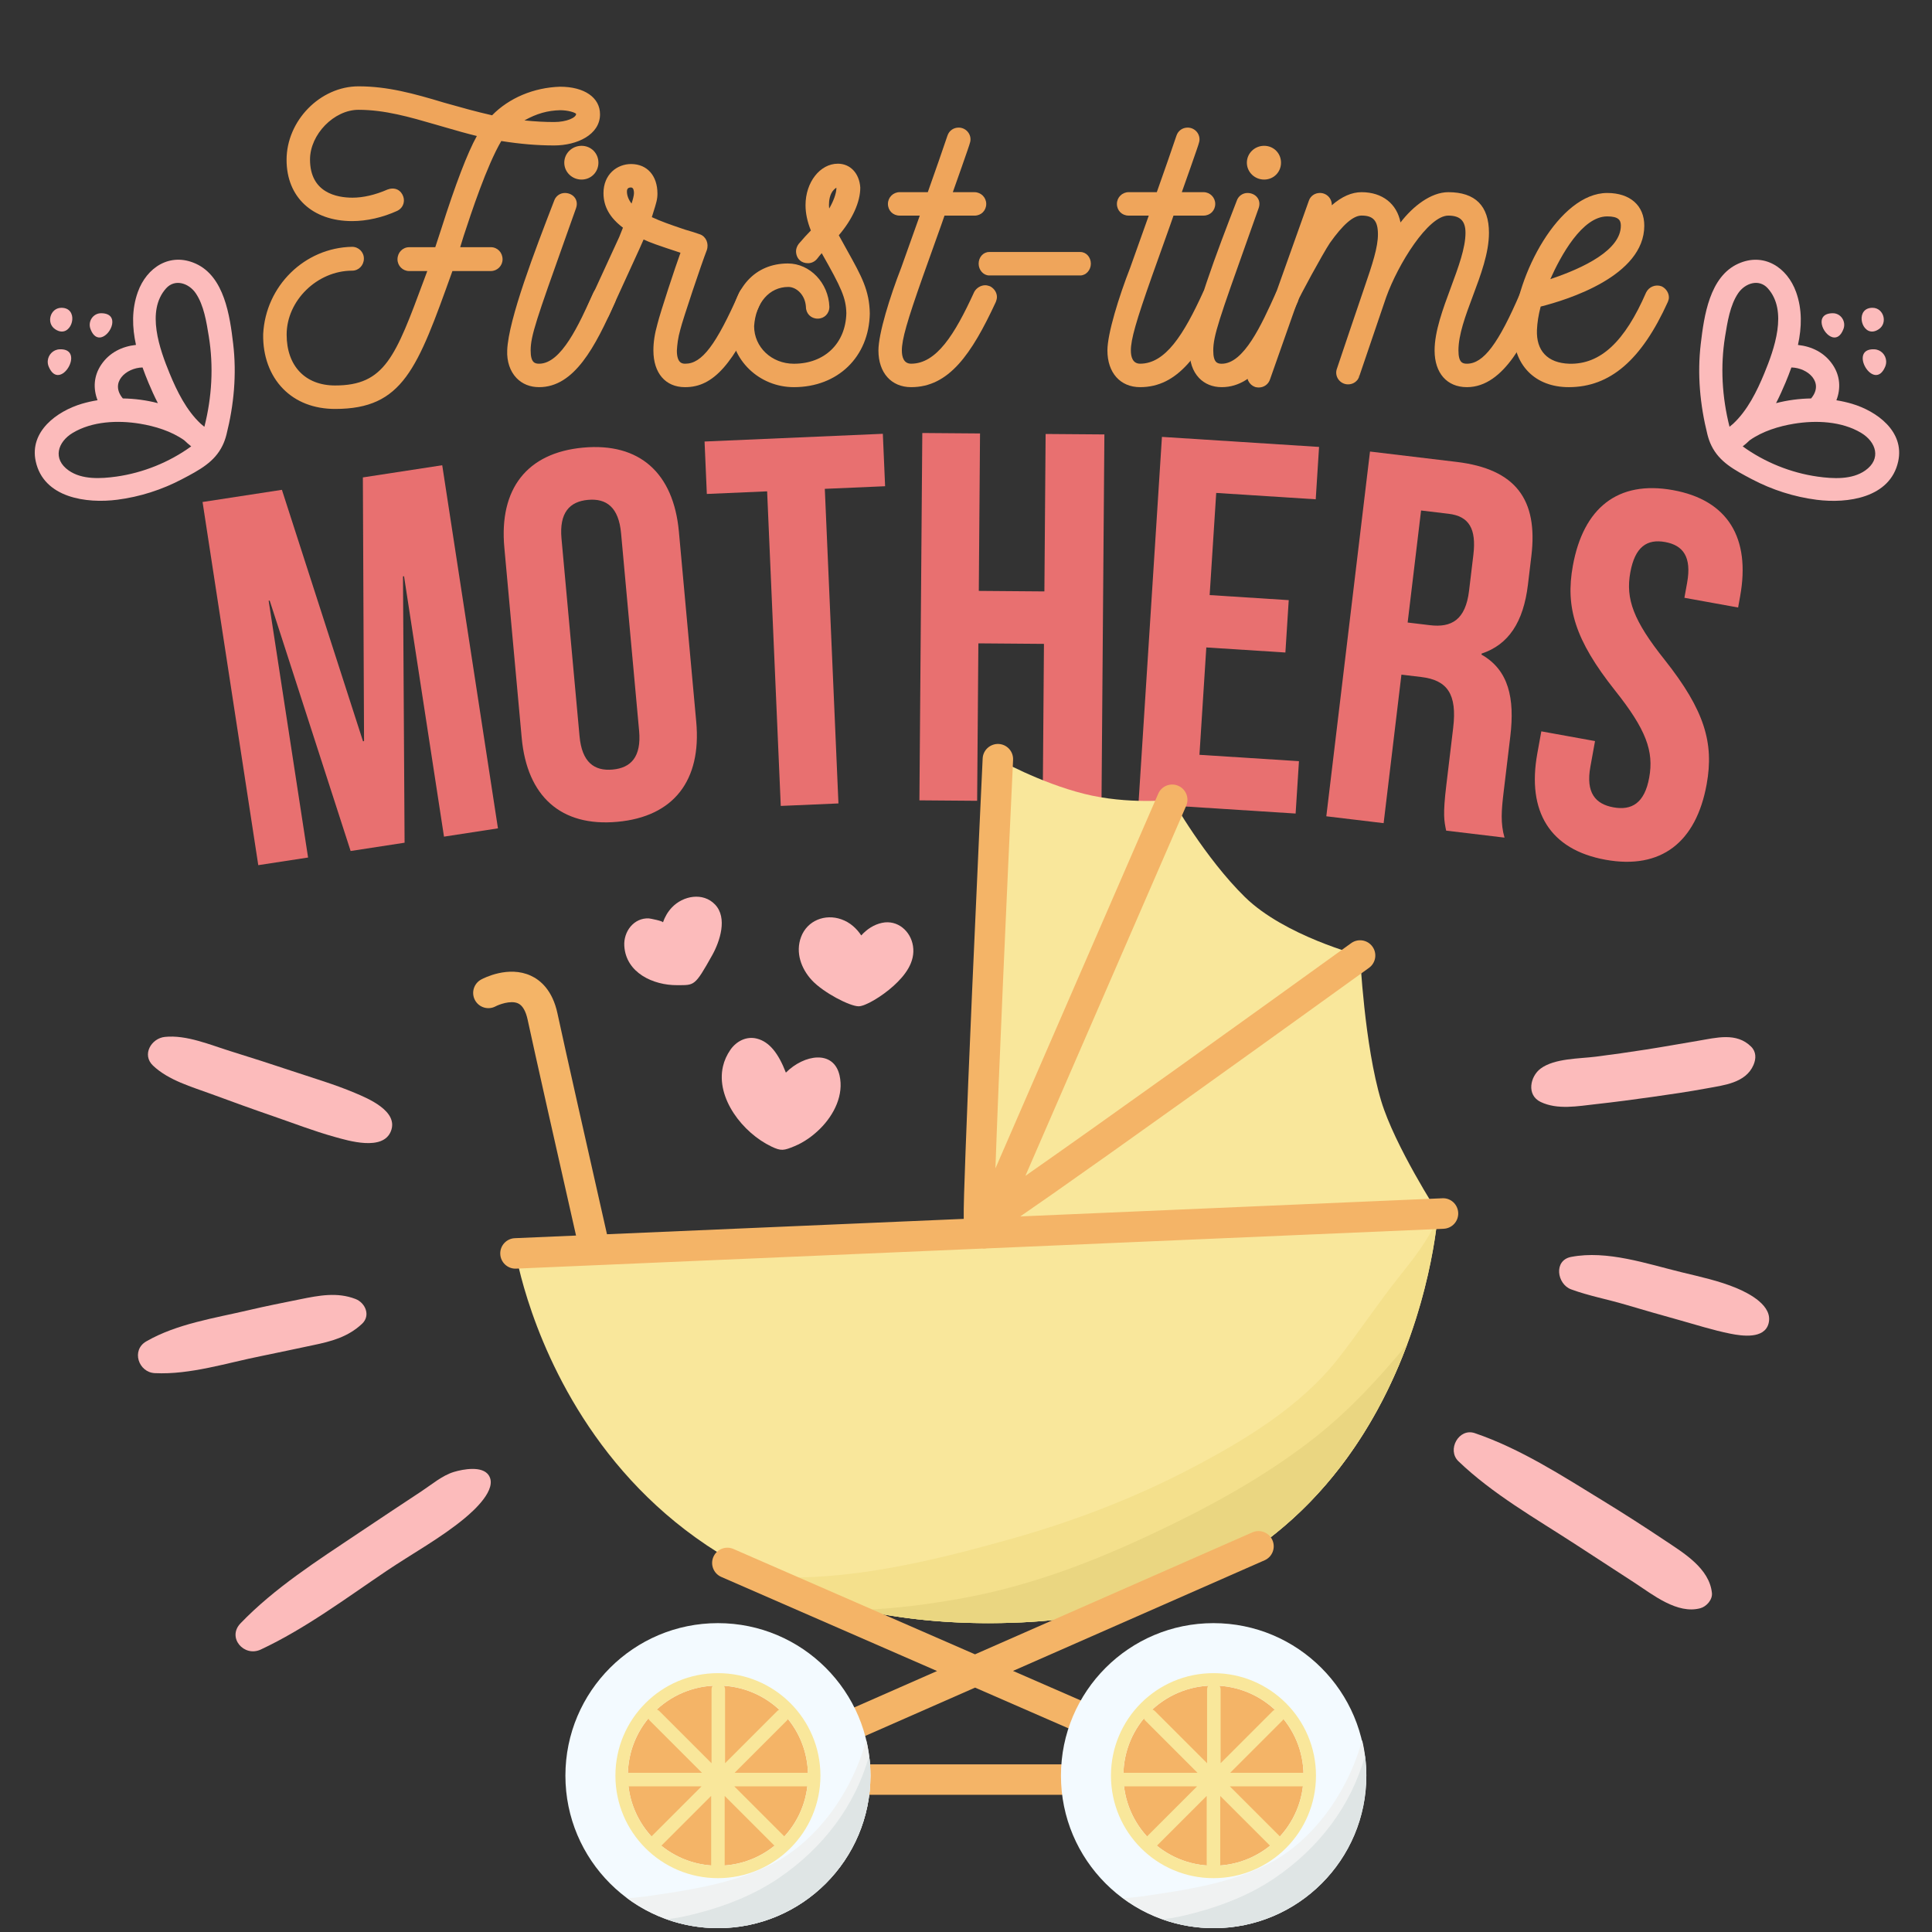 <?xml version="1.0" encoding="utf-8"?>
<!-- Generator: Adobe Illustrator 30.0.0, SVG Export Plug-In . SVG Version: 9.03 Build 0)  -->
<svg version="1.1" id="Layer_1" xmlns="http://www.w3.org/2000/svg" xmlns:xlink="http://www.w3.org/1999/xlink" x="0px" y="0px"
	 viewBox="0 0 850.39 850.39" style="enable-background:new 0 0 850.39 850.39;" xml:space="preserve">
<rect x="0" y="0" width="850.39" height="850.39" fill="#333333" stroke="none"/>
<style type="text/css">
	.st0{fill:#E87070;}
	.st1{fill:#F9E79B;}
	.st2{fill:#F4E08C;}
	.st3{fill:#EAD681;}
	.st4{fill:#F4B467;}
	.st5{fill:#F3FAFF;}
	.st6{fill:#F0F2F2;}
	.st7{fill:#DFE5E5;}
	.st8{fill:#FCBBBB;}
	.st9{fill:#EFA55B;}
</style>
<g id="Design">
	<g>
		<g>
			<path class="st0" d="M159.78,326.28l0.46-0.07l-0.52-116.07l34.93-5.36l24.53,159.83l-23.75,3.65l-17.59-114.62l-0.46,0.07
				l0.7,117.22l-23.75,3.65l-35.62-110.22l-0.46,0.07l17.35,113.02l-21.92,3.36L89.16,220.96l34.93-5.36L159.78,326.28z"/>
		</g>
		<g>
			<path class="st0" d="M221.99,241.01c-2.35-25.76,9.88-41.73,34.72-43.99c24.84-2.27,39.76,11.22,42.11,36.98l7.64,83.74
				c2.35,25.76-9.88,41.73-34.72,43.99c-24.84,2.27-39.76-11.22-42.11-36.98L221.99,241.01z M255.09,324.05
				c1.05,11.5,6.51,15.41,14.56,14.68c8.05-0.73,12.71-5.57,11.66-17.07l-7.94-86.96c-1.05-11.5-6.51-15.41-14.56-14.68
				c-8.05,0.73-12.71,5.57-11.66,17.07L255.09,324.05z"/>
		</g>
		<g>
			<path class="st0" d="M310.12,194.34l78.47-3.4l1,23.08l-26.54,1.15l6,138.47l-25.39,1.1l-6-138.47l-26.54,1.15L310.12,194.34z"/>
		</g>
		<g>
			<path class="st0" d="M430.1,352.48l-25.41-0.2l1.27-161.69l25.41,0.2l-0.54,69.3l28.87,0.23l0.54-69.3l25.87,0.2l-1.27,161.69
				l-25.87-0.2l0.54-69.3l-28.87-0.23L430.1,352.48z"/>
		</g>
		<g>
			<path class="st0" d="M532.44,261.93l34.81,2.23l-1.47,23.05l-34.81-2.23l-3.02,47.26l43.8,2.8l-1.47,23.05l-69.16-4.42
				l10.32-161.37l69.16,4.42l-1.47,23.05l-43.8-2.8L532.44,261.93z"/>
		</g>
		<g>
			<path class="st0" d="M636.54,365.61c-0.88-4.29-1.5-6.93,0.07-20l3.02-25.23c1.79-14.91-2.6-21.02-14.07-22.39l-8.71-1.04
				l-7.83,65.37l-25.23-3.02l19.23-160.55l38.07,4.56c26.15,3.13,35.93,16.63,32.96,41.4l-1.51,12.61
				c-1.98,16.51-8.52,26.43-20.39,30.36l-0.05,0.46c11.98,6.79,14.68,19.21,12.68,35.95l-2.97,24.77
				c-0.93,7.8-1.39,13.56,0.42,19.83L636.54,365.61z M625.5,224.7l-5.91,49.31l9.86,1.18c9.4,1.13,15.63-2.32,17.17-15.16l1.9-15.83
				c1.37-11.47-1.92-16.98-10.87-18.05L625.5,224.7z"/>
		</g>
		<g>
			<path class="st0" d="M736.36,215.73c24.32,4.4,34.19,21.21,29.59,46.67l-0.9,5l-23.64-4.28l1.19-6.59
				c2.06-11.37-1.71-16.51-9.67-17.95c-7.96-1.44-13.28,2.06-15.34,13.42c-2.1,11.59,1.34,21.14,15.12,38.42
				c17.58,22.19,21.79,36.57,18.5,54.75c-4.6,25.46-19.96,37.7-44.51,33.26c-24.55-4.44-34.65-21.29-30.04-46.75l1.77-9.77
				l23.64,4.28l-2.06,11.37c-2.05,11.37,2.21,16.36,10.16,17.8c7.96,1.44,13.7-1.75,15.75-13.11c2.1-11.59-1.34-21.14-15.12-38.42
				c-17.58-22.19-21.79-36.57-18.5-54.75C696.9,223.62,712.04,211.33,736.36,215.73z"/>
		</g>
	</g>
	<g>
		<g>
			<g>
				<g>
					<g>
						<g>
							<g>
								<path class="st1" d="M226.89,550.95l406.03-17.13c0,0-10.61,172.41-183.27,180.29
									C253.71,723.04,226.89,550.95,226.89,550.95z"/>
							</g>
						</g>
					</g>
				</g>
				<g>
					<g>
						<g>
							<g>
								<path class="st2" d="M616.06,561.7c-9.41,11.75-17.66,24.29-26.92,36.15c-16.59,21.25-41.44,36.21-65.04,48.55
									c-25,13.08-51.56,23.21-78.7,30.86c-28.18,7.94-57.96,15.38-87.29,16.86c-7.55,0.38-15.25,0.2-22.91-0.29
									c29.61,14.01,67.07,22.44,114.44,20.28c159.1-7.26,180.6-154.21,183-177.26C628.49,545.87,622.31,553.9,616.06,561.7z"/>
							</g>
						</g>
					</g>
				</g>
				<g>
					<g>
						<g>
							<g>
								<path class="st3" d="M578.6,632.87c-22.2,17.41-47.15,30.92-72.64,42.84c-27,12.62-53.92,22.71-83.38,27.95
									c-13.78,2.45-27.65,4.3-41.63,4.87c-0.67,0.03-1.34,0.05-2.02,0.08c20.71,4.57,44.15,6.71,70.72,5.49
									c105.99-4.84,150.91-71.67,169.8-122.56C607.07,606.55,593.83,620.92,578.6,632.87z"/>
							</g>
						</g>
					</g>
				</g>
				<g>
					<g>
						<g>
							<g>
								<path class="st1" d="M429.91,542.38c-2.52,0.11,9.31-208.23,9.31-208.23s18.46,10.39,38,15.27
									c19.37,4.84,38.74,2.61,38.74,2.61L429.91,542.38z"/>
							</g>
						</g>
					</g>
				</g>
				<g>
					<g>
						<g>
							<g>
								<path class="st1" d="M429.91,542.38l86.05-190.35c0,0,14.45,25.62,32.03,42.84c17.51,17.14,50.66,25.7,50.66,25.7
									L429.91,542.38z"/>
							</g>
						</g>
					</g>
				</g>
				<g>
					<g>
						<g>
							<g>
								<path class="st1" d="M429.91,542.38l168.74-121.81c0,0,1.92,39.57,9.31,64.07c5.96,19.74,24.96,49.17,24.96,49.17
									L429.91,542.38z"/>
							</g>
						</g>
					</g>
				</g>
				<g>
					<g>
						<g>
							<g>
								<path class="st4" d="M634.86,527.43l-185.78,7.99c3.9-2.68,8.71-6.01,14.4-10c13.83-9.69,32.98-23.27,56.91-40.38
									c40.73-29.11,81.78-58.74,82.19-59.03c3-2.17,3.68-6.36,1.51-9.36c-2.17-3-6.36-3.68-9.36-1.51
									c-46.15,33.32-110.46,79.43-143.39,102.42c22.89-52.68,70.14-161.41,70.77-162.86c1.48-3.4-0.08-7.35-3.48-8.82
									c-3.4-1.48-7.35,0.08-8.82,3.48c-2.58,5.93-49.58,114.08-71.66,164.91c1.4-40.43,5.02-121.49,7.77-179.8
									c0.18-3.7-2.68-6.84-6.38-7.01c-3.68-0.14-6.84,2.68-7.01,6.38c-0.02,0.51-2.44,51.76-4.65,102.48
									c-1.3,29.8-2.27,53.6-2.89,70.73c-0.56,15.53-0.88,24.29-0.79,29.45l-157.03,6.76c-7.83-34.61-18.99-84.05-21.79-97.18
									c-2.19-10.28-7.58-14.71-11.72-16.61c-9.86-4.55-20.68,1.03-21.88,1.68c-3.25,1.77-4.46,5.84-2.7,9.09
									c1.77,3.26,5.83,4.46,9.09,2.7c1.16-0.63,6.54-2.82,9.87-1.29c1.97,0.91,3.38,3.34,4.22,7.23
									c2.75,12.88,13.48,60.47,21.29,94.96l-26.94,1.16c-3.7,0.16-6.57,3.29-6.41,6.99c0.16,3.6,3.12,6.42,6.69,6.42
									c0.1,0,0.2,0,0.29-0.01l205.28-8.83c0.18,0.02,0.37,0.06,0.55,0.06c0.42,0,0.84-0.06,1.25-0.13l201.18-8.65
									c3.7-0.16,6.57-3.29,6.41-6.99C641.69,530.14,638.57,527.23,634.86,527.43z"/>
							</g>
						</g>
					</g>
				</g>
				<g>
					<g>
						<g>
							<g>
								<path class="st4" d="M538.77,790H320.49c-3.17,0-5.91-2.22-6.56-5.33c-0.65-3.1,0.96-6.24,3.86-7.52l94.67-41.63
									l-94.98-41.42c-3.39-1.48-4.95-5.43-3.47-8.83c1.48-3.39,5.43-4.95,8.83-3.47l106.32,46.37l122.08-53.68
									c3.39-1.49,7.35,0.05,8.84,3.44c1.49,3.39-0.05,7.35-3.44,8.84l-110.75,48.7l95.56,41.67c2.91,1.27,4.53,4.41,3.88,7.52
									C544.69,787.77,541.95,790,538.77,790z M352.39,776.59h154.23l-77.43-33.77L352.39,776.59z"/>
							</g>
						</g>
					</g>
				</g>
				<g>
					<g>
						<g>
							<g>
								<path class="st5" d="M383.13,781.57c0,37.08-30.06,67.13-67.13,67.13c-37.08,0-67.13-30.06-67.13-67.13
									c0-37.08,30.06-67.13,67.13-67.13C353.07,714.44,383.13,744.5,383.13,781.57z"/>
							</g>
						</g>
					</g>
				</g>
				<g>
					<g>
						<g>
							<g>
								<path class="st6" d="M339.9,820.44c-15.04,7.69-32.65,10.91-49.25,13.35c-4.06,0.6-9.33,1.48-14.64,1.7
									c11.17,8.3,25.01,13.21,39.99,13.21c37.08,0,67.13-30.06,67.13-67.13c0-5.4-0.66-10.65-1.86-15.68
									C375.08,788.78,359.65,810.34,339.9,820.44z"/>
							</g>
						</g>
					</g>
				</g>
				<g>
					<g>
						<g>
							<g>
								<circle class="st4" cx="316" cy="781.57" r="39.65"/>
							</g>
						</g>
					</g>
				</g>
				<g>
					<g>
						<g>
							<g>
								<path class="st5" d="M601.25,781.57c0,37.08-30.06,67.13-67.13,67.13c-37.08,0-67.13-30.06-67.13-67.13
									c0-37.08,30.06-67.13,67.13-67.13C571.19,714.44,601.25,744.5,601.25,781.57z"/>
							</g>
						</g>
					</g>
				</g>
				<g>
					<g>
						<g>
							<g>
								<circle class="st4" cx="534.12" cy="781.57" r="39.65"/>
							</g>
						</g>
					</g>
				</g>
				<g>
					<g>
						<g>
							<g>
								<path class="st1" d="M316,736.45c-24.92,0-45.12,20.2-45.12,45.12s20.2,45.12,45.12,45.12s45.12-20.2,45.12-45.12
									S340.92,736.45,316,736.45z M355.62,780.31h-32.26l22.95-22.95c0.22-0.22,0.38-0.46,0.52-0.72
									C352.1,763.15,355.34,771.35,355.62,780.31z M313.02,821.1c-8.28-0.62-15.84-3.77-21.93-8.68l21.93-21.93V821.1z
									 M290.23,753.15c-0.33-0.33-0.72-0.56-1.13-0.7c6.54-6.04,15.12-9.91,24.59-10.46c-0.32,0.47-0.5,1.04-0.5,1.65v32.46
									L290.23,753.15z M318.66,742.01c9.38,0.62,17.87,4.5,24.34,10.52c-0.33,0.14-0.63,0.34-0.9,0.61l-22.95,22.95v-32.46
									C319.14,743.04,318.96,742.48,318.66,742.01z M340.91,812.42c-6.08,4.92-13.65,8.07-21.93,8.68v-30.61L340.91,812.42z
									 M285.37,756.39c0.15,0.35,0.36,0.69,0.65,0.97l22.95,22.95h-32.59C276.66,771.24,279.98,762.93,285.37,756.39z
									 M276.63,786.27h32.17l-22.06,22.06C281.28,802.37,277.63,794.73,276.63,786.27z M345.25,808.33l-22.06-22.06h32.17
									C354.37,794.73,350.71,802.37,345.25,808.33z"/>
							</g>
						</g>
					</g>
				</g>
				<g>
					<g>
						<g>
							<g>
								<path class="st1" d="M534.12,736.45c-24.92,0-45.12,20.2-45.12,45.12s20.2,45.12,45.12,45.12
									c24.92,0,45.12-20.2,45.12-45.12S559.04,736.45,534.12,736.45z M573.74,780.31h-32.26l22.95-22.95
									c0.22-0.22,0.38-0.46,0.52-0.72C570.22,763.15,573.46,771.35,573.74,780.31z M531.14,821.1
									c-8.28-0.62-15.84-3.77-21.93-8.69l21.93-21.93V821.1z M508.35,753.15c-0.33-0.33-0.72-0.56-1.13-0.7
									c6.54-6.04,15.12-9.91,24.59-10.46c-0.32,0.47-0.5,1.04-0.5,1.65v32.46L508.35,753.15z M536.78,742.01
									c9.38,0.62,17.87,4.5,24.34,10.52c-0.33,0.14-0.63,0.34-0.9,0.61l-22.95,22.95v-32.46
									C537.26,743.04,537.08,742.48,536.78,742.01z M559.03,812.42c-6.08,4.92-13.65,8.07-21.93,8.69v-30.61L559.03,812.42z
									 M503.49,756.39c0.14,0.35,0.36,0.69,0.65,0.97l22.95,22.95H494.5C494.78,771.24,498.1,762.93,503.49,756.39z
									 M494.75,786.27h32.17l-22.06,22.06C499.4,802.37,495.75,794.73,494.75,786.27z M563.38,808.33l-22.06-22.06h32.17
									C572.49,794.73,568.84,802.37,563.38,808.33z"/>
							</g>
						</g>
					</g>
				</g>
				<g>
					<g>
						<g>
							<g>
								<path class="st7" d="M342.91,826.58c-10.64,7.26-22.94,12.16-35.37,15.41c-4.19,1.1-9.21,2.35-14.22,2.76
									c7.08,2.55,14.72,3.94,22.68,3.94c37.08,0,67.13-30.06,67.13-67.13c0-2.99-0.2-5.92-0.59-8.81
									C376.5,794.78,362.26,813.38,342.91,826.58z"/>
							</g>
						</g>
					</g>
				</g>
				<g>
					<g>
						<g>
							<g>
								<path class="st6" d="M558.18,820.44c-15.04,7.69-32.65,10.91-49.25,13.35c-4.07,0.6-9.33,1.48-14.64,1.7
									c11.17,8.3,25.01,13.21,39.99,13.21c37.08,0,67.13-30.06,67.13-67.13c0-5.4-0.66-10.65-1.86-15.68
									C593.36,788.78,577.93,810.34,558.18,820.44z"/>
							</g>
						</g>
					</g>
				</g>
				<g>
					<g>
						<g>
							<g>
								<path class="st7" d="M561.19,826.58c-10.64,7.26-22.94,12.16-35.37,15.41c-4.19,1.1-9.21,2.35-14.22,2.76
									c7.08,2.55,14.72,3.94,22.68,3.94c37.08,0,67.13-30.06,67.13-67.13c0-2.99-0.2-5.92-0.59-8.81
									C594.78,794.78,580.55,813.38,561.19,826.58z"/>
							</g>
						</g>
					</g>
				</g>
				<g>
					<g>
						<g>
							<g>
								<path class="st8" d="M318.23,469.34c0.58-2.49,1.65-4.94,3.28-7.29c2.57-3.69,6.99-6.09,11.66-4.89
									c5.43,1.4,9.4,6.32,12.74,14.96c8.04-8.03,21.03-10.15,23.63,1.25c1.93,8.46-2.29,17.22-8.61,23.49
									c-3.14,3.11-6.96,5.88-11.16,7.62c-4.75,1.97-5.9,2.25-10.23,0.18C326.98,498.67,314.97,483.33,318.23,469.34z"/>
							</g>
						</g>
					</g>
				</g>
				<g>
					<g>
						<g>
							<g>
								<path class="st8" d="M401.86,416.37c-1.03-6.56-6.79-11.59-13.58-10.18c-3.61,0.75-6.73,2.82-9.19,5.55
									c-2.11-3.15-4.92-5.73-8.75-7.09c-7.15-2.54-15,0.49-17.74,7.75c-2.56,6.79,0.01,13.96,4.76,19.07
									c5.03,5.41,16.66,11.46,20.58,11.46c2.87,0,10.08-4.2,15.41-9.03C398.31,429.39,402.98,423.49,401.86,416.37z"/>
							</g>
						</g>
					</g>
				</g>
				<g>
					<g>
						<g>
							<g>
								<path class="st8" d="M314.74,398.14c-5.32-5.57-14.14-3.88-19.04,1.33c-1.84,1.96-3.08,4.18-3.9,6.54
									c0.2-0.58-5.64-1.74-6.22-1.77c-6.57-0.31-11.16,5.76-10.79,12.07c0.7,11.94,12.81,17.41,23.31,17.32
									c7.56-0.06,7.6,0.74,15.39-13.2C316.86,414.39,320.34,404.01,314.74,398.14z"/>
							</g>
						</g>
					</g>
				</g>
			</g>
			<g>
				<g>
					<g>
						<g>
							<g>
								<g>
									<path class="st8" d="M678.14,485.04c7.41,3.56,16.37,1.84,24.32,0.96c8.27-0.91,16.53-2.01,24.77-3.17
										c7.98-1.12,15.96-2.29,23.88-3.75c7.5-1.39,17.28-2.33,20.71-10.32c1.19-2.76,1.24-5.8-1.04-8.06
										c-6.45-6.43-15.37-3.91-23.37-2.58c-7.61,1.27-15.2,2.65-22.83,3.84c-7.36,1.15-14.74,2.2-22.13,3.14
										c-7.39,0.94-18.17,0.7-24.32,5.24C673.5,473.78,671.8,482,678.14,485.04L678.14,485.04z"/>
								</g>
							</g>
						</g>
					</g>
				</g>
				<g>
					<g>
						<g>
							<g>
								<g>
									<path class="st8" d="M691.53,567.52c7.71,2.84,16.07,4.4,23.97,6.74c7.7,2.29,15.43,4.5,23.17,6.65
										c7.64,2.12,15.3,4.61,23.08,6.15c5.13,1.02,14.82,2.36,16.68-4.44c2.14-7.81-8.46-13.29-14.07-15.64
										c-7.72-3.23-16.07-5-24.18-6.98c-15.28-3.72-32.81-9.81-48.65-6.75C683.72,554.75,685.32,565.23,691.53,567.52
										L691.53,567.52z"/>
								</g>
							</g>
						</g>
					</g>
				</g>
				<g>
					<g>
						<g>
							<g>
								<g>
									<path class="st8" d="M641.95,643.19c15.14,14.51,33.84,25.08,51.33,36.45c8.78,5.7,17.57,11.39,26.33,17.12
										c7.95,5.2,18.65,13.84,28.78,11.13c2.71-0.72,5.45-3.75,5.13-6.74c-1.13-10.84-12.4-17.56-20.7-23.11
										c-8.98-6-18.05-11.83-27.26-17.47c-18.04-11.04-36.27-22.89-56.41-29.76C642.07,628.41,636.77,638.22,641.95,643.19
										L641.95,643.19z"/>
								</g>
							</g>
						</g>
					</g>
				</g>
				<g>
					<g>
						<g>
							<g>
								<g>
									<path class="st8" d="M67.34,469.03c6.86,6.52,17.03,9.33,25.74,12.54c8.97,3.3,17.94,6.57,26.97,9.67
										c8.99,3.09,17.96,6.58,27.12,9.14c6.32,1.77,21.41,6.34,24.89-2.48c3.48-8.83-10.17-14.46-16-16.91
										c-8.88-3.74-18.24-6.47-27.37-9.53c-9.05-3.03-18.11-5.94-27.22-8.77c-8.95-2.77-19.39-7.28-28.89-6.29
										C66.6,457.01,62.3,464.24,67.34,469.03L67.34,469.03z"/>
								</g>
							</g>
						</g>
					</g>
				</g>
				<g>
					<g>
						<g>
							<g>
								<g>
									<path class="st8" d="M68.14,604.4c15.54,0.77,31.78-4.52,46.96-7.54c7.57-1.51,15.11-3.2,22.67-4.76
										c8.11-1.67,15.41-3.62,21.59-9.42c3.88-3.65,1.45-9.24-2.88-10.92c-8.05-3.11-16.07-1.55-24.28,0.11
										c-7.56,1.53-15.15,3.02-22.66,4.79c-14.99,3.52-31.72,6-45.17,13.77C57.69,594.28,60.91,604.05,68.14,604.4L68.14,604.4z"
										/>
								</g>
							</g>
						</g>
					</g>
				</g>
				<g>
					<g>
						<g>
							<g>
								<g>
									<path class="st8" d="M114.78,726.06c19.56-9.16,37.39-22.49,55.26-34.54c11.33-7.64,23.97-14.52,34.47-23.24
										c4.06-3.37,14.61-12.78,10.62-18.9c-2.81-4.31-11.29-2.71-15.32-1.5c-5.15,1.55-9.84,5.59-14.28,8.51
										c-9.23,6.09-18.44,12.19-27.63,18.35c-17.93,12.01-37.02,24.17-52.03,39.78C99.83,720.79,107.4,729.51,114.78,726.06z"/>
								</g>
							</g>
						</g>
					</g>
				</g>
			</g>
			<g>
				<g>
					<path class="st8" d="M97.94,196.13c0.71-1.45,1.29-3.05,1.74-4.83c3.29-13.12,4.55-26.6,2.94-40.07
						c-1.44-12.13-3.84-29.47-16.46-35.18c-11.27-5.09-21.59,1.58-25.5,12.51c-2.74,7.64-2.5,15.55-0.81,23.25
						c-6.04,0.66-11.64,3.3-15.3,8.72c-3.37,4.98-3.57,10.57-1.62,15.63c-2.34,0.38-4.62,0.89-6.8,1.53
						c-11.08,3.28-23.25,12.21-20.41,25.34c3.49,16.14,22.34,18.68,35.92,16.93c9.95-1.28,19.64-4.39,28.51-9.06
						C87.9,206.84,94.43,203.34,97.94,196.13z M73.12,126.91c3.92-4.34,10.03-2.25,13.02,2.14c3.61,5.28,4.75,12.79,5.76,18.97
						c2.17,13.3,1.36,26.84-1.94,39.84c-0.53-0.47-1.08-0.92-1.63-1.36c-6.3-5.9-10.42-14.26-13.65-22.09
						C70.34,153.85,64.16,136.85,73.12,126.91z M62.74,161.74c0.81,2.27,1.68,4.5,2.59,6.68c1.25,3,2.62,6.05,4.16,9.03
						c-5.03-1.31-10.26-1.99-15.42-2.07C48.21,168.39,55.43,161.91,62.74,161.74z M51.18,209.78c-6.75,0.94-15.07,1.43-20.94-2.69
						c-7.23-5.08-4.85-12.57,1.75-16.54c8.61-5.17,19.92-5.64,29.6-4.05c6.58,1.08,13.81,3.26,19.49,7.28
						c0.98,0.95,2.01,1.85,3.08,2.69C74.51,203.48,62.91,208.14,51.18,209.78z"/>
				</g>
			</g>
			<g>
				<g>
					<g>
						<g>
							<g>
								<path class="st8" d="M21.02,158.86c-0.06,0.84,0.07,1.71,0.44,2.57c4.88,11.58,16.56-8.21,4.79-7.68
									C23.35,153.87,21.21,156.18,21.02,158.86z"/>
							</g>
						</g>
					</g>
				</g>
			</g>
			<g>
				<g>
					<g>
						<g>
							<g>
								<path class="st8" d="M27.04,145.93c5.38,0.25,7.34-10.45,0-10.45c-4.92,0-6.85,6.71-2.75,9.44
									C25.28,145.58,26.2,145.89,27.04,145.93z"/>
							</g>
						</g>
					</g>
				</g>
			</g>
			<g>
				<g>
					<g>
						<g>
							<g>
								<path class="st8" d="M44.6,148.45c4.43-1.12,8.28-10.58-0.1-10.58c-3.52,0-5.93,3.6-4.68,6.94
									C41.02,148.03,42.86,148.89,44.6,148.45z"/>
							</g>
						</g>
					</g>
				</g>
			</g>
			<g>
				<g>
					<path class="st8" d="M771.09,210.92c8.87,4.67,18.56,7.78,28.51,9.06c13.59,1.75,32.44-0.8,35.92-16.93
						c2.84-13.13-9.34-22.06-20.41-25.34c-2.18-0.64-4.46-1.15-6.8-1.53c1.95-5.06,1.74-10.65-1.62-15.63
						c-3.67-5.43-9.26-8.07-15.3-8.72c1.68-7.7,1.92-15.61-0.81-23.25c-3.91-10.93-14.23-17.61-25.5-12.51
						c-12.62,5.7-15.02,23.05-16.46,35.18c-1.6,13.47-0.35,26.95,2.94,40.07c0.45,1.78,1.03,3.38,1.74,4.83
						C756.81,203.34,763.34,206.84,771.09,210.92z M776.55,164.4c-3.23,7.83-7.35,16.19-13.65,22.09c-0.56,0.44-1.1,0.89-1.63,1.36
						c-3.29-13-4.1-26.54-1.94-39.84c1.01-6.17,2.15-13.68,5.76-18.97c2.99-4.39,9.11-6.48,13.02-2.14
						C787.08,136.85,780.9,153.85,776.55,164.4z M797.17,175.38c-5.16,0.08-10.39,0.76-15.42,2.07c1.53-2.99,2.9-6.03,4.16-9.03
						c0.91-2.18,1.79-4.41,2.59-6.68C795.81,161.91,803.03,168.39,797.17,175.38z M767.07,196.48c1.08-0.84,2.1-1.75,3.08-2.69
						c5.68-4.02,12.91-6.2,19.49-7.28c9.68-1.59,20.99-1.13,29.6,4.05c6.6,3.97,8.98,11.46,1.75,16.54
						c-5.86,4.12-14.18,3.64-20.94,2.69C788.33,208.14,776.73,203.48,767.07,196.48z"/>
				</g>
			</g>
			<g>
				<g>
					<g>
						<g>
							<g>
								<path class="st8" d="M830.21,158.86c0.06,0.84-0.07,1.71-0.44,2.57c-4.88,11.58-16.56-8.21-4.79-7.68
									C827.89,153.87,830.03,156.18,830.21,158.86z"/>
							</g>
						</g>
					</g>
				</g>
			</g>
			<g>
				<g>
					<g>
						<g>
							<g>
								<path class="st8" d="M824.2,145.93c-5.38,0.25-7.34-10.45,0-10.45c4.92,0,6.85,6.71,2.75,9.44
									C825.96,145.58,825.04,145.89,824.2,145.93z"/>
							</g>
						</g>
					</g>
				</g>
			</g>
			<g>
				<g>
					<g>
						<g>
							<g>
								<path class="st8" d="M806.64,148.45c-4.43-1.12-8.28-10.58,0.1-10.58c3.52,0,5.93,3.6,4.68,6.94
									C810.21,148.03,808.38,148.89,806.64,148.45z"/>
							</g>
						</g>
					</g>
				</g>
			</g>
		</g>
	</g>
	<g>
		<g>
			<path class="st9" d="M243.94,62.54c-8.72,0-16.57-0.87-24.06-2.09c-6.45,10.46-13.25,30.86-17.26,43.07l-2.09,6.8h15.52
				c2.09,0,3.66,1.74,3.66,3.84c0,1.92-1.57,3.66-3.66,3.66h-17.96c-15.52,43.25-21.45,60.68-50.57,60.68
				c-19.53,0-30.52-13.95-30.17-31.39c1.05-21.1,18.14-36.62,37.67-36.97c2.09,0,3.66,1.74,3.66,3.66c0,2.09-1.57,3.84-3.66,3.84
				c-15.52,0-30.34,13.43-30.34,29.64c0,13.78,8.02,23.89,22.84,23.89c24.24,0,28.6-15.52,42.72-53.36h-10.11
				c-2.09,0-3.66-1.74-3.66-3.66c0-2.09,1.57-3.84,3.66-3.84h12.56l2.96-9.07c3.66-11.51,10.81-33.13,16.57-42.37
				c-6.8-1.57-13.08-3.49-19.18-5.23c-12.03-3.49-23.19-6.8-35.22-6.8c-11.68,0-22.84,11.51-22.84,23.37
				c0,12.56,8.37,18.31,20.23,18.31c5.06,0,10.64-1.4,15.87-3.66c0.52-0.17,1.05-0.35,1.74-0.35c2.44,0,3.49,2.27,3.49,3.66
				s-0.7,2.62-2.09,3.31c-6.1,2.79-12.9,4.36-19.18,4.36c-16.91,0-27.38-10.29-27.38-25.46c0-16.91,14.82-30.86,30.17-30.86
				c12.9,0,24.59,3.31,37.32,7.15c6.8,1.92,14.12,4.01,21.97,5.75c7.5-8.02,18.31-12.38,29.47-12.73c8.89,0,16.04,3.66,16.04,10.64
				C262.59,58.18,253.35,62.54,243.94,62.54z M246.55,47.02c-8.02,0.17-14.12,2.96-20.23,6.98c5.58,0.7,11.33,1.22,17.61,1.22
				c5.41,0,11.16-1.92,11.16-5.06C255.1,48.07,250.04,47.02,246.55,47.02z"/>
			<path class="st9" d="M147.51,180c-9.3,0-17.23-3.07-22.91-8.87c-5.84-5.95-8.95-14.5-8.76-24.05
				c1.05-21.2,18.24-38.06,39.14-38.44c2.87,0,5.19,2.32,5.19,5.16c0,2.99-2.27,5.34-5.16,5.34c-15.36,0-28.84,13.15-28.84,28.14
				c0,13.81,8.18,22.39,21.34,22.39c21.87,0,26.56-12.63,39.08-46.38c0.48-1.3,0.97-2.62,1.48-3.98h-7.95
				c-2.85,0-5.16-2.32-5.16-5.16c0-2.99,2.27-5.34,5.16-5.34h11.47l2.63-8.03c6.29-19.78,11.56-33.53,15.67-40.92
				c-4.76-1.16-9.26-2.46-13.63-3.73c-1.22-0.35-2.44-0.71-3.64-1.05l-0.79-0.23c-11.55-3.35-22.47-6.52-34.03-6.52
				c-10.77,0-21.34,10.83-21.34,21.87c0,14.63,11.73,16.81,18.73,16.81c4.65,0,9.93-1.22,15.27-3.54l0.12-0.05
				c0.57-0.19,1.28-0.43,2.22-0.43c3.4,0,4.99,3.08,4.99,5.16c0,2.03-1.06,3.73-2.92,4.65c-6.39,2.92-13.42,4.52-19.85,4.52
				c-17.54,0-28.88-10.58-28.88-26.96c0-17.24,14.8-32.36,31.67-32.36c12.8,0,24.19,3.13,37.75,7.21l1,0.28
				c6.37,1.8,12.94,3.65,20.04,5.26c7.48-7.64,18.33-12.22,29.92-12.58c0,0,0,0,0,0c10.7,0,17.59,4.76,17.59,12.14
				c0,9-10.14,13.71-20.16,13.71c-7.44,0-14.87-0.62-23.3-1.95c-6.42,10.92-13.27,31.75-16.6,41.9l-1.49,4.83h13.49
				c2.89,0,5.16,2.34,5.16,5.34c0,2.85-2.32,5.16-5.16,5.16h-16.91l-0.16,0.44C183.69,162.37,177.36,180,147.51,180z M155,111.65
				c-19.3,0.34-35.2,15.96-36.17,35.54c-0.17,8.7,2.63,16.47,7.9,21.85c5.11,5.21,12.29,7.97,20.77,7.97
				c27.74,0,33.43-15.86,48.64-58.26l0.87-2.43h19.02c1.29,0,2.16-1.12,2.16-2.16c0-1.31-0.95-2.34-2.16-2.34h-17.55l2.69-8.74
				c3.47-10.56,10.67-32.47,17.42-43.42l0.53-0.85l0.99,0.16c8.69,1.41,16.26,2.07,23.82,2.07c8.32,0,17.16-3.75,17.16-10.71
				c0-6.74-7.83-9.14-14.54-9.14c-11.06,0.35-21.42,4.81-28.37,12.25l-0.58,0.63l-0.84-0.19c-7.5-1.67-14.37-3.61-21.03-5.49
				l-1.03-0.29c-13.35-4.02-24.52-7.09-36.91-7.09c-15,0-28.67,14-28.67,29.36c0,14.55,10.16,23.96,25.88,23.96
				c6.01,0,12.6-1.5,18.56-4.22c0.79-0.4,1.22-1.06,1.22-1.95c0-0.43-0.35-2.16-1.99-2.16c-0.43,0-0.77,0.1-1.21,0.25
				c-5.69,2.46-11.37,3.76-16.4,3.76c-13.81,0-21.73-7.22-21.73-19.81c0-12.78,11.83-24.87,24.34-24.87
				c11.98,0,23.1,3.22,34.86,6.63l0.78,0.23c1.2,0.34,2.42,0.7,3.65,1.05c4.94,1.43,10.04,2.91,15.45,4.16l2.05,0.47l-1.11,1.78
				c-4.12,6.61-9.64,20.76-16.41,42.04l-3.31,10.11h-13.64c-1.21,0-2.16,1.03-2.16,2.34c0,1.04,0.87,2.16,2.16,2.16h12.27
				l-0.76,2.02c-0.77,2.07-1.51,4.07-2.23,6c-12.32,33.19-17.94,48.34-41.9,48.34c-14.79,0-24.34-9.97-24.34-25.39
				c0-16.59,14.88-31.14,31.84-31.14c1.21,0,2.16-1.03,2.16-2.34C157.17,112.76,156.3,111.65,155,111.65z M243.94,56.72
				c-5.49,0-10.98-0.38-17.8-1.23l-4.04-0.5l3.4-2.24c5.26-3.46,11.88-7.02,21.02-7.22l0.03,0c3.47,0,10.04,0.97,10.04,4.64
				C256.6,54.46,250.23,56.72,243.94,56.72z M230.83,53c4.78,0.49,8.94,0.71,13.1,0.71c5.44,0,9.66-1.91,9.66-3.56
				c-0.32-0.6-3.49-1.64-7.03-1.64C241.04,48.64,236.26,49.98,230.83,53z"/>
		</g>
		<g>
			<path class="st9" d="M269.74,130.72c0,0.52-0.17,1.05-0.35,1.57c-8.37,18.83-17.44,36.62-32.09,36.62
				c-8.37,0-12.9-6.63-12.56-14.65c0.52-13.6,12.9-45.51,20.58-65.39c0.52-1.57,1.92-2.44,3.31-2.44c2.27,0,4.53,1.74,3.49,4.71
				c-16.92,47.6-20.05,55.63-20.05,63.12c0,5.06,1.57,7.32,5.23,7.32c10.81,0,18.83-17.96,25.28-32.26c0.7-1.4,2.09-2.27,3.49-2.27
				c0.52,0,0.87,0.17,1.4,0.35C268.87,127.93,269.74,129.33,269.74,130.72z M249.86,71.61c0-3.31,2.79-5.93,6.1-5.93
				c3.31,0,5.93,2.62,5.93,5.93c0,3.31-2.62,5.93-5.93,5.93C252.65,77.54,249.86,74.92,249.86,71.61z"/>
			<path class="st9" d="M237.31,170.41c-4,0-7.45-1.39-9.97-4.02c-2.85-2.98-4.3-7.31-4.09-12.19
				c0.53-13.67,12.47-44.61,20.37-65.08l0.3-0.78c0.67-2.01,2.57-3.4,4.71-3.4c1.82,0,3.48,0.8,4.43,2.15
				c0.9,1.27,1.07,2.89,0.48,4.56l-4.5,12.65c-12.8,35.97-15.47,43.45-15.47,49.97c0,5.37,1.84,5.82,3.73,5.82
				c9.76,0,17.53-17.22,23.77-31.05l0.15-0.32c0.97-1.94,2.86-3.15,4.85-3.15c0.67,0,1.16,0.17,1.59,0.33l0.28,0.1
				c1.99,0.75,3.29,2.64,3.29,4.74c0,0.77-0.23,1.44-0.42,2.04l-0.05,0.14C261.98,152.67,252.81,170.41,237.31,170.41z
				 M248.64,87.93c-0.65,0-1.54,0.37-1.89,1.42l-0.33,0.85c-7.36,19.06-19.67,50.95-20.17,64.12c-0.18,4.07,0.98,7.62,3.26,10
				c1.94,2.02,4.64,3.09,7.8,3.09c13.68,0,22.33-16.86,30.69-35.66c0.13-0.39,0.25-0.76,0.25-1.03c0-0.83-0.54-1.63-1.29-1.91
				l-0.29-0.1c-0.32-0.11-0.43-0.15-0.58-0.15c-0.85,0-1.72,0.58-2.15,1.44l-0.12,0.27c-6.6,14.62-14.81,32.82-26.51,32.82
				c-6.73,0-6.73-6.64-6.73-8.82c0-7.04,2.39-13.75,15.64-50.98l4.5-12.65c0.26-0.75,0.23-1.36-0.1-1.83
				C250.24,88.28,249.47,87.93,248.64,87.93z M255.97,79.04c-4.19,0-7.6-3.33-7.6-7.43s3.41-7.43,7.6-7.43
				c4.17,0,7.43,3.26,7.43,7.43S260.13,79.04,255.97,79.04z M255.97,67.18c-2.54,0-4.6,1.99-4.6,4.43s2.06,4.43,4.6,4.43
				c2.48,0,4.43-1.95,4.43-4.43S258.45,67.18,255.97,67.18z"/>
		</g>
		<g>
			<path class="st9" d="M333.91,130.72c0,0.52-0.17,1.05-0.35,1.57c-11.33,25.98-20.05,36.62-31.91,36.62h-0.17
				c-8.2,0-12.38-6.1-12.38-14.65c0-3.49,0.52-6.98,1.74-11.33c1.4-5.58,9.07-28.77,10.64-32.61c-13.25-4.36-15.17-5.06-19.01-6.98
				c-0.7,2.09-1.92,4.53-15.87,35.05c-0.7,1.4-1.92,2.09-3.14,2.09c-0.7,0-1.22-0.17-1.74-0.35c-1.22-0.7-2.09-1.92-2.09-3.31
				c0-0.52,0.17-1.05,0.35-1.57l13.95-30.34l2.09-5.23c-5.23-3.66-8.89-8.2-8.89-14.65c0-7.15,5.06-11.33,10.64-11.33
				c6.28,0,10.11,4.53,10.11,11.51c0,2.79-0.7,4.36-2.79,11.16c4.88,2.44,10.81,4.36,15.87,6.1c2.44,0.7,4.71,1.4,6.63,2.09
				c1.92,0.7,2.79,2.96,2.09,5.06c-2.27,5.75-10.64,30.69-11.68,35.05c-1.05,3.66-1.4,6.63-1.57,9.59c0,4.36,1.4,7.32,5.23,7.32
				c8.54,0,15.17-9.77,25.11-32.26c0.7-1.4,1.92-2.27,3.31-2.27c0.52,0,1.05,0.17,1.57,0.35
				C333.04,128.11,333.91,129.33,333.91,130.72z M277.76,81.02c-2.27,0-3.31,1.4-3.31,3.31c0,2.79,1.57,5.93,4.19,8.02
				c0.87-2.44,1.92-5.58,1.92-7.32C280.55,82.07,279.16,81.02,277.76,81.02z"/>
			<path class="st9" d="M301.65,170.41h-0.17c-8.56,0-13.88-6.19-13.88-16.15c0-3.67,0.55-7.29,1.8-11.74
				c1.3-5.22,7.8-24.9,10.12-31.27c-10.34-3.41-13.24-4.43-16.23-5.84c-0.73,1.76-2.27,5.1-6.35,14.01
				c-2.18,4.75-5.08,11.08-8.97,19.6c-0.94,1.88-2.61,2.97-4.5,2.97c-0.94,0-1.65-0.24-2.22-0.43l-0.27-0.12
				c-1.76-1-2.85-2.77-2.85-4.62c0-0.77,0.23-1.45,0.43-2.04l0.06-0.15l13.95-30.34l1.63-4.08c-5.76-4.33-8.57-9.3-8.57-15.18
				c0-8.43,6.11-12.83,12.14-12.83c7.06,0,11.61,5.11,11.61,13.01c0,2.5-0.5,4.07-1.82,8.28c-0.2,0.63-0.42,1.32-0.65,2.09
				c3.95,1.85,8.54,3.42,12.64,4.82l1.91,0.65c2.74,0.78,4.88,1.46,6.65,2.1c2.66,0.97,3.98,4.02,3,6.94
				c-2.22,5.65-10.61,30.61-11.65,34.93c-1.09,3.82-1.38,6.73-1.53,9.33c0,5.74,2.62,5.74,3.73,5.74c7.29,0,13.51-8.21,23.74-31.37
				c1-2,2.74-3.16,4.69-3.16c0.77,0,1.44,0.23,2.04,0.42l0.2,0.08c1.94,0.97,3.1,2.71,3.1,4.65c0,0.77-0.23,1.44-0.42,2.04
				l-0.05,0.13C323.01,160.24,313.99,170.41,301.65,170.41z M281.6,101.23l1.55,0.77c3.74,1.87,5.5,2.52,18.81,6.89l1.53,0.5
				l-0.61,1.49c-1.5,3.67-9.14,26.69-10.57,32.4c-1.18,4.21-1.7,7.58-1.7,10.97c0,3.95,1.06,13.15,10.88,13.15h0.17
				c10.89,0,19.16-9.67,30.51-35.66c0.13-0.4,0.25-0.77,0.25-1.03c0-0.77-0.49-1.47-1.35-1.93c-0.38-0.13-0.73-0.24-0.99-0.24
				c-0.8,0-1.51,0.52-1.97,1.44c-9.47,21.44-16.5,33.09-26.45,33.09c-2.51,0-6.73-1.15-6.73-8.82c0.16-2.72,0.47-5.96,1.63-10
				c1.07-4.46,9.45-29.39,11.73-35.19c0.42-1.27-0.11-2.7-1.21-3.1c-1.68-0.61-3.82-1.29-6.53-2.06l-1.98-0.68
				c-4.58-1.57-9.78-3.34-14.15-5.53l-1.14-0.57l0.37-1.21c0.39-1.28,0.74-2.38,1.04-3.33c1.26-4,1.68-5.35,1.68-7.38
				c0-6.27-3.22-10.01-8.61-10.01c-4.54,0-9.14,3.38-9.14,9.83c0,5.21,2.62,9.48,8.25,13.42l0.97,0.68l-2.53,6.34l-13.95,30.34
				c-0.13,0.39-0.25,0.75-0.25,1.02c0,0.73,0.46,1.47,1.22,1.94c0.38,0.13,0.71,0.22,1.12,0.22c0.74,0,1.4-0.46,1.8-1.26
				c3.87-8.48,6.78-14.81,8.95-19.56c5.51-12.02,6.36-13.87,6.83-15.3L281.6,101.23z M279.34,94.84l-1.64-1.31
				c-2.93-2.34-4.75-5.87-4.75-9.19c0-2.92,1.89-4.81,4.81-4.81c1.98,0,4.29,1.44,4.29,5.51c0,1.95-1.01,5.05-2.01,7.83
				L279.34,94.84z M277.76,82.52c-1.27,0-1.81,0.54-1.81,1.81c0,1.76,0.77,3.68,2.04,5.27c0.52-1.59,1.06-3.51,1.06-4.57
				C279.05,84.1,278.89,82.52,277.76,82.52z"/>
		</g>
		<g>
			<path class="st9" d="M349.43,168.91c-14.47,0-26.33-11.33-26.33-25.46c1.05-15.69,9.77-25.98,23.72-25.98
				c9.07,0,16.39,8.02,16.74,17.61c0,2.09-1.57,3.66-3.66,3.66c-2.09,0-3.66-1.57-3.66-3.66c-0.35-5.93-4.71-10.29-9.24-10.29
				c-9.59,0-15.87,8.02-16.57,18.66c0,10.64,8.89,18.14,19.01,18.14c14.12,0,24.24-9.24,24.59-23.72
				c-0.17-7.67-2.79-12.73-12.03-28.95c-1.22,1.22-2.44,2.62-3.49,4.01c-0.7,0.87-1.74,1.4-2.79,1.4c-0.87,0-1.92-0.17-2.62-0.87
				c-0.87-0.7-1.22-1.92-1.22-2.96c0-0.7,0.35-1.57,0.87-2.27c2.09-2.44,3.84-4.36,5.93-6.45c-1.57-3.66-2.62-7.5-2.62-11.51
				c0-9.07,5.58-16.74,12.73-16.74c5.06,0,8.02,4.01,8.37,9.07c0,6.98-4.36,14.65-9.77,20.75c9.07,16.74,13.78,22.84,13.95,34.7
				C381,156.88,367.05,168.91,349.43,168.91z M369.66,82.59c0-2.44-1.92-1.92-3.66-0.17c-2.09,2.09-2.62,5.23-2.62,7.67
				c0,1.92,0.35,3.66,0.87,5.58C367.05,91.84,369.66,86.43,369.66,82.59z"/>
			<path class="st9" d="M349.43,170.41c-15.35,0-27.83-12.09-27.83-26.96c1.13-16.99,10.79-27.48,25.22-27.48
				c9.67,0,17.86,8.55,18.24,19.06c0,3-2.22,5.22-5.16,5.22s-5.16-2.22-5.16-5.16c-0.32-5.4-4.27-8.79-7.74-8.79
				c-8.34,0-14.39,6.94-15.07,17.26c0,9.23,7.69,16.54,17.51,16.54c13.49,0,22.77-8.94,23.09-22.25
				c-0.15-6.74-2.23-11.25-10.84-26.41c-0.71,0.79-1.38,1.6-1.98,2.41c-1.01,1.26-2.49,2-3.99,2c-1.51,0-2.76-0.43-3.62-1.25
				c-1.08-0.9-1.72-2.42-1.72-4.08c0-1,0.44-2.19,1.17-3.17c2.04-2.39,3.64-4.14,5.36-5.9c-1.58-3.94-2.35-7.6-2.35-11.16
				c0-10.06,6.38-18.24,14.23-18.24c5.47,0,9.44,4.21,9.87,10.46l0,0.1c0,6.3-3.43,13.89-9.45,20.95c1.33,2.45,2.57,4.67,3.71,6.71
				c6.3,11.31,9.77,17.53,9.93,27.77C382.49,157.11,368.75,170.41,349.43,170.41z M346.82,118.97c-12.89,0-21.19,9.19-22.22,24.58
				c0,13.11,11.14,23.86,24.83,23.86c17.59,0,30.09-12.09,30.41-29.39c-0.14-9.43-3.28-15.07-9.55-26.3
				c-1.28-2.3-2.69-4.83-4.22-7.66l-0.5-0.92l0.7-0.79c5.95-6.72,9.37-13.89,9.39-19.7c-0.27-3.69-2.21-7.62-6.87-7.62
				c-6.19,0-11.23,6.84-11.23,15.24c0,3.43,0.82,7,2.49,10.92l0.4,0.93l-0.72,0.72c-1.95,1.95-3.65,3.79-5.85,6.37
				c-0.31,0.42-0.51,0.99-0.51,1.29c0,0.77,0.26,1.47,0.66,1.79l0.12,0.11c0.28,0.28,0.83,0.43,1.55,0.43
				c0.59,0,1.21-0.32,1.62-0.83c1.04-1.39,2.29-2.83,3.6-4.13l1.39-1.39l0.97,1.71c9.14,16.04,12.04,21.51,12.23,29.66
				c-0.36,15.13-10.85,25.25-26.09,25.25c-11.5,0-20.51-8.62-20.51-19.64c0.79-12.1,8.05-20.16,18.07-20.16
				c5.54,0,10.36,5.25,10.74,11.7c0,1.36,0.89,2.25,2.16,2.25s2.16-0.89,2.16-2.16C361.73,126.22,354.9,118.97,346.82,118.97z
				 M363.63,99.08l-0.82-3.02c-0.46-1.68-0.92-3.7-0.92-5.97c0-2.59,0.53-6.21,3.06-8.73c1.66-1.66,3.3-2.28,4.6-1.74
				c0.6,0.25,1.62,0.97,1.62,2.97c0,4.53-3.07,10.35-5.69,13.96L363.63,99.08z M368.16,82.61c-0.28,0.16-0.66,0.43-1.1,0.87
				c-1.89,1.89-2.18,4.96-2.18,6.61c0,0.56,0.03,1.12,0.1,1.7C366.75,88.74,368.16,85.25,368.16,82.61z"/>
		</g>
		<g>
			<path class="st9" d="M437.32,130.72c0,0.52-0.17,1.05-0.35,1.57c-10.11,21.8-19.88,36.62-35.92,36.62
				c-8.37,0-12.9-6.28-12.9-14.65c0-6.45,4.36-21.62,9.94-35.92l8.89-24.94h-10.99c-2.09,0-3.66-1.57-3.66-3.66
				c0-1.92,1.57-3.66,3.66-3.66h13.43c0.35-0.7,8.89-25.29,9.07-25.98c0.52-1.57,1.92-2.44,3.49-2.44c2.62,0,4.36,2.62,3.49,4.88
				c0.52-1.05-6.98,20.23-8.2,23.54h11.68c2.09,0,3.66,1.74,3.66,3.66c0,2.09-1.57,3.66-3.66,3.66h-14.3
				c-1.05,3.31-4.01,11.33-9.77,27.55c-7.15,20.23-9.42,28.25-9.42,33.31c0,4.71,2.09,7.32,5.58,7.32
				c12.56,0,20.93-14.47,29.12-32.43c0.7-1.22,2.09-2.09,3.49-2.09c0.52,0,1.05,0.17,1.57,0.35
				C436.45,128.11,437.32,129.33,437.32,130.72z"/>
			<path class="st9" d="M401.05,170.41c-8.75,0-14.4-6.34-14.4-16.15c0-7.42,5.04-23.66,10.04-36.47l8.16-22.89h-8.86
				c-2.94,0-5.16-2.22-5.16-5.16c0-2.85,2.32-5.16,5.16-5.16h12.39c1.57-4.34,8.29-23.62,8.65-24.87c0.73-2.19,2.65-3.55,4.94-3.55
				c1.72,0,3.33,0.85,4.3,2.27c0.93,1.36,1.16,3.05,0.62,4.56c-0.06,0.3-0.16,0.6-0.26,0.89c-0.19,0.57-0.46,1.39-0.8,2.37
				c-0.67,1.96-1.59,4.61-2.56,7.36c-1.41,4.03-2.94,8.36-3.88,10.98h9.55c2.85,0,5.16,2.32,5.16,5.16c0,2.94-2.22,5.16-5.16,5.16
				h-13.21c-0.74,2.21-2.01,5.77-3.94,11.14c-1.45,4.03-3.26,9.1-5.5,15.41c-7.06,19.98-9.33,27.95-9.33,32.8
				c0,2.66,0.71,5.82,4.08,5.82c11.08,0,19.11-12.62,27.76-31.56l0.06-0.12c0.97-1.7,2.9-2.85,4.79-2.85c0.77,0,1.45,0.23,2.04,0.43
				l0.27,0.12c1.76,1,2.85,2.77,2.85,4.62c0,0.77-0.23,1.45-0.43,2.04l-0.06,0.16C427.59,156.07,417.61,170.41,401.05,170.41z
				 M395.99,87.58c-1.29,0-2.16,1.12-2.16,2.16c0,1.27,0.89,2.16,2.16,2.16h13.11l-9.61,26.94c-5.81,14.88-9.85,29.43-9.85,35.42
				c0,6.36,3,13.15,11.4,13.15c14.95,0,24.3-13.65,34.53-35.67c0.12-0.37,0.25-0.75,0.25-1.01c0-0.73-0.46-1.47-1.22-1.94
				c-0.36-0.12-0.69-0.22-0.94-0.22c-0.81,0-1.7,0.54-2.15,1.29c-7.68,16.83-16.37,33.24-30.45,33.24c-4.37,0-7.08-3.38-7.08-8.82
				c0-5.3,2.22-13.2,9.5-33.81c2.24-6.32,4.06-11.39,5.51-15.42c2.25-6.29,3.61-10.08,4.24-12.08l0.33-1.05h15.4
				c1.27,0,2.16-0.89,2.16-2.16c0-1.04-0.87-2.16-2.16-2.16h-13.83l0.74-2.02c1.36-3.69,7.88-22.23,8.16-23.36l1.18,0.3l-1.14-0.5
				c0.23-0.6,0.14-1.31-0.26-1.88c-0.42-0.61-1.09-0.96-1.83-0.96c-1,0-1.77,0.53-2.06,1.42l0,0c-0.6,1.8-8.62,25.12-9.15,26.18
				l-0.41,0.83H395.99z"/>
		</g>
		<g>
			<path class="st9" d="M478.65,116.07c0,1.92-1.4,3.66-3.14,3.66H435.4c-1.74,0-3.14-1.74-3.14-3.66c0-2.09,1.4-3.66,3.14-3.66
				h40.11C477.25,112.41,478.65,113.98,478.65,116.07z"/>
			<path class="st9" d="M475.51,121.24H435.4c-2.51,0-4.64-2.36-4.64-5.16c0-2.89,2.04-5.16,4.64-5.16h40.11
				c2.6,0,4.64,2.27,4.64,5.16C480.15,118.87,478.02,121.24,475.51,121.24z M435.4,113.91c-0.92,0-1.64,0.95-1.64,2.16
				c0,1.13,0.78,2.16,1.64,2.16h40.11c0.86,0,1.64-1.03,1.64-2.16c0-1.21-0.72-2.16-1.64-2.16H435.4z"/>
		</g>
		<g>
			<path class="st9" d="M538.11,130.72c0,0.52-0.17,1.05-0.35,1.57c-10.11,21.8-19.88,36.62-35.92,36.62
				c-8.37,0-12.9-6.28-12.9-14.65c0-6.45,4.36-21.62,9.94-35.92l8.89-24.94h-10.99c-2.09,0-3.66-1.57-3.66-3.66
				c0-1.92,1.57-3.66,3.66-3.66h13.43c0.35-0.7,8.89-25.29,9.07-25.98c0.52-1.57,1.92-2.44,3.49-2.44c2.62,0,4.36,2.62,3.49,4.88
				c0.52-1.05-6.97,20.23-8.2,23.54h11.68c2.09,0,3.66,1.74,3.66,3.66c0,2.09-1.57,3.66-3.66,3.66h-14.3
				c-1.05,3.31-4.01,11.33-9.77,27.55c-7.15,20.23-9.42,28.25-9.42,33.31c0,4.71,2.09,7.32,5.58,7.32
				c12.55,0,20.92-14.47,29.12-32.43c0.7-1.22,2.09-2.09,3.49-2.09c0.52,0,1.05,0.17,1.57,0.35
				C537.24,128.11,538.11,129.33,538.11,130.72z"/>
			<path class="st9" d="M501.84,170.41c-8.75,0-14.4-6.34-14.4-16.15c0-7.42,5.04-23.66,10.04-36.47l8.16-22.89h-8.86
				c-2.94,0-5.16-2.22-5.16-5.16c0-2.85,2.32-5.16,5.16-5.16h12.4c1.57-4.34,8.29-23.62,8.65-24.87c0.73-2.19,2.66-3.55,4.94-3.55
				c1.72,0,3.33,0.85,4.3,2.26c0.93,1.36,1.16,3.06,0.62,4.56c-0.06,0.3-0.16,0.6-0.26,0.89c-0.19,0.57-0.46,1.39-0.8,2.37
				c-0.67,1.96-1.59,4.61-2.56,7.36c-1.41,4.03-2.94,8.36-3.88,10.98h9.55c2.85,0,5.16,2.32,5.16,5.16c0,2.94-2.22,5.16-5.16,5.16
				h-13.21c-0.74,2.21-2.02,5.78-3.94,11.16c-1.44,4.03-3.26,9.1-5.5,15.4c-7.06,19.98-9.33,27.95-9.33,32.8
				c0,2.66,0.71,5.82,4.08,5.82c11.08,0,19.11-12.62,27.76-31.56l0.06-0.12c0.97-1.7,2.9-2.85,4.79-2.85c0.77,0,1.44,0.23,2.04,0.43
				l0.27,0.12c1.76,1,2.85,2.77,2.85,4.62c0,0.76-0.22,1.44-0.42,2.03l-0.07,0.17C528.38,156.07,518.4,170.41,501.84,170.41z
				 M496.78,87.58c-1.29,0-2.16,1.12-2.16,2.16c0,1.27,0.89,2.16,2.16,2.16h13.11l-9.61,26.94c-5.81,14.88-9.85,29.43-9.85,35.42
				c0,6.36,3,13.15,11.4,13.15c14.95,0,24.3-13.65,34.53-35.67c0.13-0.4,0.25-0.76,0.25-1.02c0-0.73-0.46-1.47-1.22-1.94
				c-0.36-0.12-0.7-0.22-0.94-0.22c-0.81,0-1.7,0.54-2.15,1.29c-7.68,16.83-16.37,33.24-30.45,33.24c-4.37,0-7.08-3.38-7.08-8.82
				c0-5.31,2.22-13.2,9.5-33.81c2.24-6.31,4.05-11.38,5.5-15.41c2.26-6.3,3.62-10.1,4.25-12.1l0.33-1.05h15.4
				c1.27,0,2.16-0.89,2.16-2.16c0-1.04-0.87-2.16-2.16-2.16h-13.83l0.74-2.02c1.36-3.69,7.88-22.23,8.16-23.36l1.18,0.3l-1.14-0.5
				c0.23-0.6,0.14-1.31-0.26-1.88c-0.42-0.61-1.09-0.96-1.83-0.96c-1,0-1.77,0.53-2.06,1.42l0,0c-0.6,1.8-8.62,25.12-9.14,26.18
				l-0.41,0.83H496.78z"/>
		</g>
		<g>
			<path class="st9" d="M570.2,130.72c0,0.52-0.17,1.05-0.35,1.57c-8.37,18.83-17.44,36.62-32.08,36.62
				c-8.37,0-12.9-6.63-12.56-14.65c0.52-13.6,12.9-45.51,20.58-65.39c0.52-1.57,1.92-2.44,3.31-2.44c2.27,0,4.53,1.74,3.49,4.71
				c-16.91,47.6-20.05,55.63-20.05,63.12c0,5.06,1.57,7.32,5.23,7.32c10.81,0,18.83-17.96,25.28-32.26c0.7-1.4,2.09-2.27,3.49-2.27
				c0.52,0,0.87,0.17,1.4,0.35C569.32,127.93,570.2,129.33,570.2,130.72z M550.32,71.61c0-3.31,2.79-5.93,6.1-5.93
				c3.31,0,5.93,2.62,5.93,5.93c0,3.31-2.62,5.93-5.93,5.93C553.11,77.54,550.32,74.92,550.32,71.61z"/>
			<path class="st9" d="M537.76,170.41c-4,0-7.45-1.39-9.97-4.02c-2.85-2.98-4.3-7.31-4.09-12.19
				c0.53-13.66,12.47-44.59,20.37-65.06l0.31-0.8c0.67-2.01,2.57-3.4,4.71-3.4c1.82,0,3.48,0.8,4.43,2.15
				c0.9,1.27,1.07,2.89,0.47,4.56l-4.5,12.66c-12.8,35.96-15.46,43.45-15.46,49.97c0,5.37,1.84,5.82,3.73,5.82
				c9.76,0,17.53-17.22,23.77-31.05l0.15-0.33c0.97-1.93,2.86-3.15,4.85-3.15c0.67,0,1.16,0.17,1.59,0.33l0.28,0.1
				c1.99,0.75,3.29,2.64,3.29,4.74c0,0.77-0.23,1.45-0.43,2.04l-0.05,0.13C562.43,152.67,553.26,170.41,537.76,170.41z M549.1,87.93
				c-0.65,0-1.54,0.37-1.89,1.42l-0.33,0.87c-7.35,19.05-19.66,50.94-20.17,64.11c-0.18,4.07,0.98,7.62,3.26,10
				c1.94,2.02,4.63,3.09,7.8,3.09c13.68,0,22.33-16.86,30.68-35.66c0.13-0.38,0.25-0.76,0.25-1.03c0-0.82-0.54-1.63-1.29-1.91
				l-0.29-0.1c-0.32-0.11-0.43-0.15-0.58-0.15c-0.85,0-1.72,0.58-2.15,1.44l-0.12,0.27c-6.6,14.62-14.81,32.82-26.5,32.82
				c-6.73,0-6.73-6.64-6.73-8.82c0-7.04,2.39-13.75,15.64-50.97l4.5-12.65c0.26-0.75,0.23-1.36-0.1-1.83
				C550.7,88.28,549.92,87.93,549.1,87.93z M556.42,79.04c-4.19,0-7.6-3.33-7.6-7.43s3.41-7.43,7.6-7.43c4.17,0,7.43,3.26,7.43,7.43
				S560.59,79.04,556.42,79.04z M556.42,67.18c-2.54,0-4.6,1.99-4.6,4.43s2.07,4.43,4.6,4.43c2.48,0,4.43-1.95,4.43-4.43
				S558.9,67.18,556.42,67.18z"/>
		</g>
		<g>
			<path class="st9" d="M677.26,132.81c-6.45,14.65-16.04,36.1-31.56,36.1c-8.54,0-12.73-6.1-12.73-14.65
				c0-15.87,13.6-37.49,13.6-51.79c0-5.06-2.09-9.07-9.07-9.07c-10.11,0-23.72,22.84-28.77,36.97
				c-0.35,1.05-12.03,35.22-11.86,34.88c-0.52,1.57-1.92,2.44-3.49,2.44c-2.62,0-4.36-2.62-3.49-4.88
				c0.17-0.52,11.68-34.7,11.86-35.05c3.66-10.64,6.28-18.48,6.28-24.59c0-6.45-2.44-9.77-8.72-9.77c-4.88,0-10.11,5.58-15.17,12.73
				c-3.14,4.71-13.6,23.89-14.65,26.68l-11.86,33.65c-0.7,2.09-2.79,2.96-4.71,2.44c-1.92-0.7-2.96-2.79-2.27-4.71
				c8.89-25.11,17.96-50.22,26.85-75.33c0.52-1.57,1.92-2.44,3.49-2.44c2.62,0,4.36,2.62,3.49,4.88c-0.7,1.57-1.22,2.96-1.74,4.71
				c5.06-5.93,10.64-9.94,16.57-9.94c10.46,0,16.04,6.8,16.04,16.04c5.06-8.02,13.95-16.04,22.15-16.04
				c12.55,0,16.39,7.15,16.39,16.39c0,16.74-13.43,36.79-13.43,51.79c0,5.06,1.57,7.32,5.23,7.32c8.54,0,15.52-10.29,24.94-32.26
				c0.52-1.4,2.09-2.27,3.49-2.27c1.74,0,3.66,1.74,3.66,3.66C677.79,131.25,677.61,131.59,677.26,132.81z"/>
			<path class="st9" d="M554.04,170.56c-0.49,0-1-0.07-1.5-0.2l-0.12-0.04c-1.3-0.47-2.35-1.41-2.95-2.65
				c-0.61-1.26-0.69-2.67-0.21-3.98c4.44-12.54,8.93-25.1,13.42-37.66c4.49-12.55,8.98-25.11,13.42-37.66
				c0.69-2.08,2.62-3.44,4.9-3.44c1.72,0,3.33,0.85,4.3,2.27c0.65,0.95,0.96,2.05,0.9,3.15c4.39-3.83,8.79-5.76,13.1-5.76
				c9.18,0,15.56,5.11,17.15,13.33c5.41-7.07,13.37-13.33,21.04-13.33c11.87,0,17.89,6.02,17.89,17.89c0,8.87-3.6,18.5-7.09,27.81
				c-3.26,8.72-6.34,16.95-6.34,23.98c0,5.37,1.84,5.82,3.73,5.82c7.28,0,13.89-8.79,23.56-31.35c0.68-1.81,2.74-3.18,4.87-3.18
				c2.65,0,5.16,2.51,5.16,5.16c0,0.6-0.14,1.04-0.33,1.66c-0.07,0.23-0.16,0.5-0.25,0.85l-0.07,0.19
				c-6.49,14.73-16.29,36.99-32.94,36.99c-8.78,0-14.23-6.19-14.23-16.15c0-8.41,3.64-18.23,7.16-27.72
				c3.31-8.94,6.44-17.38,6.44-24.07c0-5.23-2.33-7.57-7.57-7.57c-8.84,0-22.11,21.31-27.36,35.97c-0.09,0.26-1.07,3.15-2.44,7.16
				c-3.2,9.38-9.15,26.82-9.39,27.61l-0.72-0.21l0.7,0.29c-0.15,0.44-0.35,0.85-0.59,1.21l-0.12,0.24l-0.04-0.02
				c-0.95,1.27-2.46,2.03-4.17,2.03c-1.72,0-3.33-0.85-4.3-2.27c-0.95-1.39-1.17-3.13-0.58-4.66c0.09-0.27,10.85-32.25,11.84-35l0,0
				c3.86-11.2,6.2-18.41,6.2-24.1c0-5.95-2.02-8.27-7.22-8.27c-3.63,0-8.19,3.96-13.95,12.1c-3.09,4.64-13.5,23.75-14.47,26.34
				l-11.85,33.63C558.32,169.18,556.29,170.56,554.04,170.56z M553.39,167.48c1.05,0.26,2.37-0.09,2.83-1.48l11.87-33.68
				c1.16-3.09,11.81-22.51,14.82-27.01c6.56-9.28,11.62-13.4,16.42-13.4c6.88,0,10.22,3.69,10.22,11.27c0,6.16-2.4,13.58-6.36,25.08
				l-0.04,0.12c-0.63,1.71-11.7,34.6-11.81,34.92c-0.26,0.67-0.16,1.37,0.23,1.94c0.42,0.61,1.09,0.96,1.83,0.96
				c1,0,1.77-0.53,2.07-1.42l0.02,0.01c0.06-0.27,0.15-0.54,0.23-0.78l0.72-2.13c0.61-1.8,1.46-4.31,2.42-7.13
				c1.92-5.65,4.28-12.57,6.03-17.68c1.36-3.99,2.35-6.88,2.44-7.17c4.6-12.85,18.61-37.99,30.2-37.99
				c6.91,0,10.57,3.65,10.57,10.57c0,7.23-3.22,15.92-6.63,25.11c-3.43,9.25-6.97,18.81-6.97,26.68c0,3.95,1.09,13.15,11.23,13.15
				c14.65,0,23.97-21.09,30.15-35.11c0.09-0.32,0.17-0.59,0.24-0.81c0.16-0.51,0.19-0.64,0.19-0.77c0-1.09-1.24-2.16-2.16-2.16
				c-0.77,0-1.78,0.49-2.08,1.29c-8.8,20.54-16.27,33.23-26.34,33.23c-6.73,0-6.73-6.64-6.73-8.82c0-7.56,3.17-16.05,6.53-25.03
				c3.39-9.06,6.9-18.43,6.9-26.76c0-10.16-4.73-14.89-14.89-14.89c-7.7,0-16.22,7.95-20.88,15.34l-2.77,4.39v-5.19
				c0-8.97-5.57-14.54-14.54-14.54c-4.91,0-10.1,3.17-15.42,9.41l-4.63,5.43l2.05-6.83c0.53-1.76,1.07-3.22,1.81-4.89
				c0.2-0.53,0.11-1.24-0.29-1.81c-0.42-0.61-1.09-0.96-1.83-0.96c-1,0-1.77,0.53-2.07,1.42c-4.46,12.58-8.95,25.14-13.44,37.7
				c-4.49,12.55-8.98,25.11-13.42,37.66c-0.2,0.55-0.17,1.13,0.09,1.65C552.41,166.87,552.85,167.27,553.39,167.48z"/>
		</g>
		<g>
			<path class="st9" d="M733.06,130.9c0,0.52-0.17,0.87-0.35,1.4c-11.33,25.11-24.59,36.62-42.2,36.62
				c-14.47,0-23.19-9.59-22.84-23.89c1.05-22.32,19.18-58.59,39.76-58.59c8.72,0,14.82,4.53,14.82,12.9
				c0,18.48-25.98,29.64-45.34,34.35c-1.22,4.53-1.74,7.85-1.92,11.51c-0.35,9.94,5.23,16.04,15.69,16.39
				c14.3,0.35,25.46-9.77,35.22-32.26c0.87-1.74,2.96-2.62,4.88-1.92C732.19,128.11,733.06,129.5,733.06,130.9z M714.93,99.33
				c0-4.71-3.66-5.58-7.5-5.58c-12.03,0-22.15,18.14-27.73,31.56C694.18,120.78,714.93,112.24,714.93,99.33z"/>
			<path class="st9" d="M690.51,170.41c-7.32,0-13.49-2.35-17.82-6.79c-4.45-4.56-6.71-11-6.52-18.63
				c1.11-23.74,20.04-60.05,41.26-60.05c10.07,0,16.32,5.52,16.32,14.4c0,22.16-33.81,32.63-45.61,35.6
				c-1,3.87-1.48,6.92-1.64,10.34c-0.16,4.51,0.96,8.1,3.34,10.64c2.44,2.61,6.11,4.02,10.91,4.18c13.68,0.34,24.37-9.63,33.8-31.36
				c1.27-2.54,4.16-3.68,6.77-2.73l0.16,0.07c1.88,0.94,3.1,2.84,3.1,4.83c0,0.67-0.17,1.16-0.33,1.59l-0.15,0.42
				C722.53,158.49,708.69,170.41,690.51,170.41z M707.43,87.93c-19.3,0-37.23,35.11-38.26,57.16c-0.16,6.77,1.8,12.46,5.67,16.43
				c3.76,3.85,9.18,5.89,15.68,5.89c17.07,0,29.66-11,40.81-35.68l0.09-0.26c0.12-0.32,0.15-0.44,0.15-0.58
				c0-0.83-0.54-1.66-1.36-2.11c-1.15-0.38-2.41,0.13-2.95,1.21c-9.95,22.92-21.57,33.48-36.6,33.09
				c-5.56-0.19-10.05-1.96-13.01-5.13c-2.89-3.1-4.33-7.53-4.14-12.81c0.19-3.92,0.76-7.34,1.97-11.85l0.23-0.86l0.86-0.21
				c21.36-5.2,44.19-16.57,44.19-32.9C720.75,92.19,715.77,87.93,707.43,87.93z M677.08,127.71l1.23-2.97
				c5.04-12.13,15.53-32.49,29.11-32.49c5.97,0,9,2.38,9,7.08c0,10.65-12.21,19.87-36.28,27.41L677.08,127.71z M707.43,95.25
				c-11.08,0-20.49,17.44-25.04,27.61c14.84-4.97,31.04-12.85,31.04-23.53C713.43,96.89,712.41,95.25,707.43,95.25z"/>
		</g>
	</g>
</g>
</svg>
